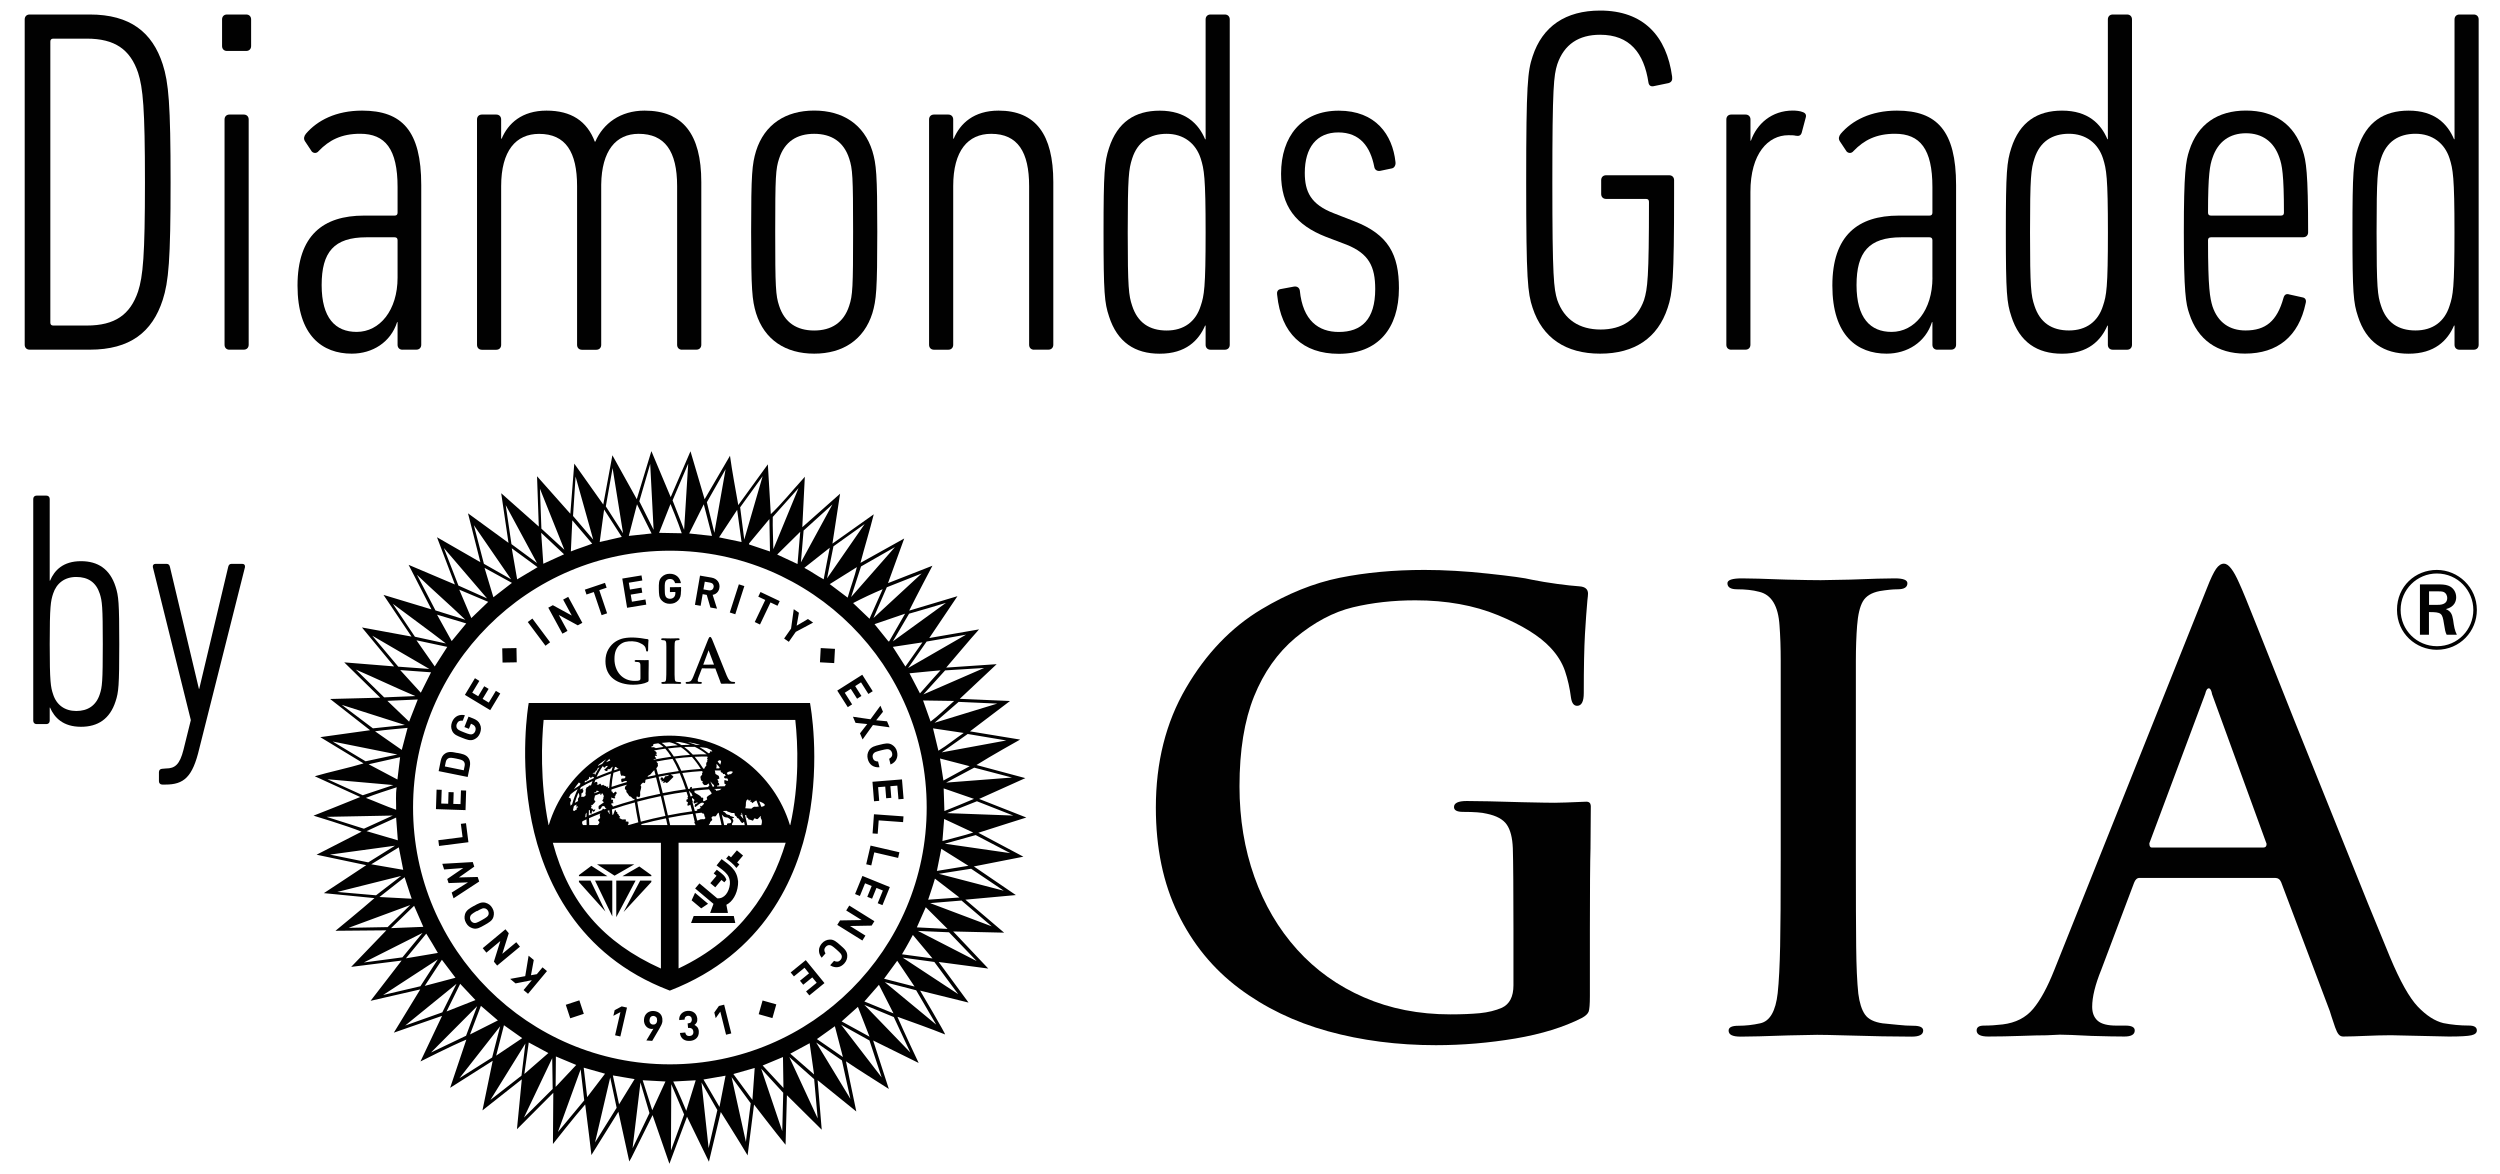 <?xml version="1.0" encoding="UTF-8"?><svg id="Layer_1" xmlns="http://www.w3.org/2000/svg" viewBox="0 0 482.74 226.77"><defs><style>.cls-1{fill:#010101;stroke-width:0px;}</style></defs><path class="cls-1" d="M4.77,3.75c0-.57.38-.95.95-.95h11.61c7.81,0,12.09,3.43,14.09,9.61,1.14,3.52,1.52,7.71,1.52,22.75s-.38,19.23-1.52,22.75c-2,6.19-6.28,9.61-14.09,9.61H5.72c-.57,0-.95-.38-.95-.95V3.75ZM10.29,62.86h6.47c5.43,0,8.38-2.09,9.9-6.57.95-2.95,1.33-6.85,1.33-21.13s-.38-18.18-1.33-21.13c-1.52-4.47-4.47-6.57-9.9-6.57h-6.47c-.38,0-.57.19-.57.57v54.26c0,.38.19.57.57.57Z"/><path class="cls-1" d="M43.83,9.84c-.57,0-.95-.38-.95-.95V3.75c0-.57.38-.95.95-.95h3.71c.57,0,.95.38.95.95v5.14c0,.57-.38.95-.95.95h-3.71ZM44.31,67.53c-.57,0-.95-.38-.95-.95V23.07c0-.57.38-.95.95-.95h2.76c.57,0,.95.38.95.95v43.5c0,.57-.38.95-.95.95h-2.76Z"/><path class="cls-1" d="M77.72,67.53c-.57,0-.95-.38-.95-.95v-4.38h-.09c-1.24,3.9-4.76,6.09-8.76,6.09-5.62,0-10.47-3.43-10.47-13.14s4.95-13.52,12.85-13.52h5.9c.38,0,.57-.19.57-.57v-4.95c0-7.33-2.38-10.28-7.23-10.28-3.62,0-6,1.24-8,3.33-.38.48-.95.48-1.33.1l-1.33-2c-.29-.48-.19-.95.19-1.43,2.19-2.57,5.81-4.47,10.85-4.47,7.71,0,11.42,3.9,11.42,14.37v30.84c0,.57-.38.95-.95.95h-2.66ZM76.77,53.63v-7.24c0-.38-.19-.57-.57-.57h-5.43c-6.28,0-8.66,2.85-8.66,9.23s2.66,9.04,6.76,9.04c4.47,0,7.9-4.19,7.9-10.47Z"/><path class="cls-1" d="M131.7,67.53c-.57,0-.95-.38-.95-.95v-30.65c0-6.76-2.38-10.09-7.43-10.09-4.38,0-7.14,3.24-7.23,9.81v30.94c0,.57-.38.95-.95.95h-2.76c-.57,0-.95-.38-.95-.95v-30.65c0-6.57-2.19-10.09-7.33-10.09-4.47,0-7.33,3.24-7.33,10.09v30.65c0,.57-.38.95-.95.95h-2.76c-.57,0-.95-.38-.95-.95V23.07c0-.57.38-.95.95-.95h2.76c.57,0,.95.38.95.95v3.71h.1c1.24-2.95,3.9-5.42,8.66-5.42s7.81,2,9.33,6h.09c1.52-3.52,4.85-6,9.52-6,7.33,0,10.95,4.47,10.95,13.8v31.41c0,.57-.38.95-.95.95h-2.76Z"/><path class="cls-1" d="M168.45,60.48c-1.62,5.14-5.71,7.81-11.23,7.81s-9.61-2.66-11.23-7.81c-.76-2.57-.95-4.38-.95-15.71s.19-13.04.95-15.61c1.62-5.14,5.71-7.81,11.23-7.81s9.61,2.66,11.23,7.81c.76,2.57.95,4.38.95,15.61s-.19,13.14-.95,15.71ZM163.97,30.6c-1.05-3.24-3.43-4.76-6.76-4.76s-5.71,1.52-6.76,4.76c-.67,2-.76,3.52-.76,14.18s.09,12.28.76,14.28c1.05,3.24,3.43,4.76,6.76,4.76s5.71-1.52,6.76-4.76c.67-2,.76-3.52.76-14.28s-.1-12.18-.76-14.18Z"/><path class="cls-1" d="M199.67,67.53c-.57,0-.95-.38-.95-.95v-30.65c0-6.57-2.19-10.09-7.33-10.09-4.47,0-7.33,3.24-7.33,10.09v30.65c0,.57-.38.95-.95.95h-2.76c-.57,0-.95-.38-.95-.95V23.07c0-.57.38-.95.95-.95h2.76c.57,0,.95.38.95.95v3.71h.1c1.24-2.95,3.9-5.42,8.66-5.42,7.14,0,10.57,4.57,10.57,13.8v31.41c0,.57-.38.95-.95.95h-2.76Z"/><path class="cls-1" d="M214.14,61.06c-.86-2.57-1.05-4.47-1.05-16.18s.19-13.61,1.05-16.28c1.62-5.04,5.04-7.23,9.8-7.23,5.04,0,7.52,2.57,8.76,5.52h.1V3.75c0-.57.38-.95.95-.95h2.76c.57,0,.95.38.95.95v62.83c0,.57-.38.95-.95.95h-2.76c-.57,0-.95-.38-.95-.95v-3.71h-.1c-1.24,2.86-3.71,5.43-8.76,5.43-4.76,0-8.19-2.19-9.8-7.23ZM231.85,59.06c.67-2,.95-3.43.95-14.18s-.29-12.18-.95-14.28c-.95-2.95-3.33-4.76-6.57-4.76s-5.62,1.52-6.66,4.76c-.67,2.09-.86,3.52-.86,14.28s.19,12.18.86,14.18c1.05,3.24,3.33,4.76,6.66,4.76s5.62-1.71,6.57-4.76Z"/><path class="cls-1" d="M246.61,56.96c-.1-.57.09-1.05.67-1.14l2.57-.48c.57-.1,1.05.19,1.14.76.57,5.81,3.62,8,7.52,8,4.38,0,7.04-2.38,7.04-8.28,0-4.38-1.24-6.85-5.52-8.57l-4-1.52c-5.81-2.28-8.66-5.9-8.66-12.18,0-7.24,4-12.18,11.14-12.18s10.38,4.66,10.95,9.9c.09.57-.19,1.14-.67,1.24l-2.28.48c-.57.1-1.05-.19-1.14-.76-.76-3.9-2.76-6.66-6.95-6.66s-6.47,2.95-6.47,7.81c0,3.62,1.14,6.09,5.62,7.81l3.9,1.52c6.66,2.57,8.66,6.47,8.66,12.95,0,7.81-4.09,12.66-11.61,12.66-6.95,0-11.14-3.9-11.9-11.33Z"/><path class="cls-1" d="M294.7,35.16c0-18.94.29-21.42,1.24-24.27,1.9-5.81,6.38-8.85,13.04-8.85,8.38,0,12.85,4.95,13.9,12.76.09.67-.1,1.05-.67,1.24l-2.76.57c-.67.19-1.05-.1-1.14-.67-.86-5.71-3.62-9.23-9.33-9.23-4.09,0-6.95,1.81-8.28,5.71-.67,2.19-.95,4.19-.95,22.75s.29,20.56.95,22.75c1.33,3.81,4.28,5.71,8.38,5.71s7.04-1.9,8.38-5.71c.67-2.19.95-4.19.95-18.94,0-.38-.19-.57-.57-.57h-7.71c-.57,0-.95-.38-.95-.95v-2.67c0-.57.38-.95.95-.95h12.18c.57,0,.95.38.95.95v2.57c0,16.75-.29,19.23-1.24,22.08-1.9,5.81-6.38,8.85-13.04,8.85s-11.14-3.05-13.04-8.85c-.95-2.86-1.24-5.33-1.24-24.27Z"/><path class="cls-1" d="M334.3,67.53c-.57,0-.95-.38-.95-.95V23.07c0-.57.38-.95.95-.95h2.76c.57,0,.95.38.95.95v4.09h.09c1.14-3.24,4-5.81,8.09-5.81.67,0,1.43.09,1.9.29.57.19.76.57.57,1.14l-.76,2.86c-.19.57-.57.67-1.14.57-.38-.1-.86-.1-1.43-.1-3.9,0-7.33,3.52-7.33,10.95v29.51c0,.57-.38.95-.95.95h-2.76Z"/><path class="cls-1" d="M374.09,67.53c-.57,0-.95-.38-.95-.95v-4.38h-.09c-1.24,3.9-4.76,6.09-8.76,6.09-5.62,0-10.47-3.43-10.47-13.14s4.95-13.52,12.85-13.52h5.9c.38,0,.57-.19.57-.57v-4.95c0-7.33-2.38-10.28-7.23-10.28-3.62,0-6,1.24-8,3.33-.38.48-.95.48-1.33.1l-1.33-2c-.29-.48-.19-.95.19-1.43,2.19-2.57,5.81-4.47,10.85-4.47,7.71,0,11.42,3.9,11.42,14.37v30.84c0,.57-.38.95-.95.95h-2.67ZM373.14,53.63v-7.24c0-.38-.19-.57-.57-.57h-5.42c-6.28,0-8.66,2.86-8.66,9.23s2.67,9.04,6.76,9.04c4.47,0,7.9-4.19,7.9-10.47Z"/><path class="cls-1" d="M388.37,61.05c-.86-2.57-1.05-4.47-1.05-16.18s.19-13.61,1.05-16.28c1.62-5.04,5.04-7.23,9.8-7.23,5.04,0,7.52,2.57,8.76,5.52h.09V3.75c0-.57.38-.95.95-.95h2.76c.57,0,.95.38.95.95v62.83c0,.57-.38.95-.95.95h-2.76c-.57,0-.95-.38-.95-.95v-3.71h-.09c-1.24,2.86-3.71,5.43-8.76,5.43-4.76,0-8.19-2.19-9.8-7.24ZM406.08,59.05c.67-2,.95-3.43.95-14.18s-.29-12.18-.95-14.28c-.95-2.95-3.33-4.76-6.57-4.76s-5.62,1.52-6.66,4.76c-.67,2.09-.86,3.52-.86,14.28s.19,12.18.86,14.18c1.05,3.24,3.33,4.76,6.66,4.76s5.62-1.71,6.57-4.76Z"/><path class="cls-1" d="M444.73,45.82h-17.8c-.38,0-.57.19-.57.57,0,9.33.38,11.14.86,12.76,1.05,3.14,3.33,4.66,6.38,4.66,3.9,0,6.09-1.81,7.33-6.28.19-.67.57-.86,1.14-.67l2.57.57c.48.09.76.48.57,1.14-1.33,6.38-5.42,9.71-11.71,9.71-5.33,0-9.14-2.67-10.76-7.71-.67-1.9-1.05-4.19-1.05-15.71s.38-13.8,1.05-15.8c1.62-5.04,5.43-7.71,10.95-7.71s9.33,2.66,10.95,7.71c.67,2,1.05,4.28,1.05,15.8,0,.57-.38.95-.95.95ZM441.02,41.06c0-7.43-.38-9.23-.86-10.57-1.05-3.14-3.33-4.76-6.47-4.76s-5.43,1.62-6.47,4.76c-.48,1.33-.86,3.14-.86,10.57,0,.38.19.57.57.57h13.52c.38,0,.57-.19.57-.57Z"/><path class="cls-1" d="M455.3,61.05c-.86-2.57-1.05-4.47-1.05-16.18s.19-13.61,1.05-16.28c1.62-5.04,5.04-7.23,9.8-7.23,5.04,0,7.52,2.57,8.76,5.52h.1V3.75c0-.57.38-.95.95-.95h2.76c.57,0,.95.38.95.95v62.83c0,.57-.38.95-.95.95h-2.76c-.57,0-.95-.38-.95-.95v-3.71h-.1c-1.24,2.86-3.71,5.43-8.76,5.43-4.76,0-8.19-2.19-9.8-7.24ZM473,59.05c.67-2,.95-3.43.95-14.18s-.29-12.18-.95-14.28c-.95-2.95-3.33-4.76-6.57-4.76s-5.62,1.52-6.66,4.76c-.67,2.09-.86,3.52-.86,14.28s.19,12.18.86,14.18c1.05,3.24,3.33,4.76,6.66,4.76s5.62-1.71,6.57-4.76Z"/><path class="cls-1" d="M9.67,136.64h-.07v2.53c0,.39-.26.65-.65.65h-1.88c-.39,0-.65-.26-.65-.65v-42.82c0-.39.26-.65.65-.65h1.88c.39,0,.65.26.65.65v15.77h.07c.84-2.01,2.53-3.76,5.97-3.76,3.24,0,5.58,1.49,6.68,4.93.58,1.82.71,3.05.71,11.09s-.13,9.28-.71,11.03c-1.1,3.44-3.44,4.93-6.68,4.93-3.44,0-5.13-1.75-5.97-3.7ZM19.27,134.05c.45-1.36.58-2.34.58-9.67s-.13-8.3-.58-9.73c-.71-2.21-2.27-3.24-4.54-3.24s-3.83,1.23-4.48,3.24c-.46,1.43-.65,2.4-.65,9.73s.19,8.3.65,9.67c.65,2.08,2.27,3.24,4.48,3.24s3.83-1.04,4.54-3.24Z"/><path class="cls-1" d="M31.34,151.5c-.39,0-.65-.26-.65-.65v-1.75c0-.39.26-.65.65-.65l.71-.06c1.75,0,2.66-.78,3.37-3.57l1.43-5.77-7.33-29.52c-.07-.39.13-.65.52-.65h2.14c.39,0,.58.26.65.65l5.58,23.49h.06l5.58-23.49c.07-.39.26-.65.65-.65h2.08c.39,0,.59.26.52.65l-8.82,35.03c-1.3,5.52-2.98,6.94-6.55,6.94h-.58Z"/><path class="cls-1" d="M470.54,125.47c-4.01,0-7.69-3.14-7.69-7.71s3.56-7.71,7.69-7.71,7.73,3.36,7.73,7.73c0,4.11-3.25,7.69-7.73,7.69M470.54,110.74c-3.81,0-6.99,3.08-6.99,7.02s3.16,7.02,7.02,7.02c4.05,0,7.02-3.25,7.02-7s-2.99-7.04-7.04-7.04M470.45,112.84c1,0,1.69.02,2.28.24,1.06.37,1.55,1.34,1.55,2.25,0,.67-.26,1.86-1.99,2.29.93.39,1.21.95,1.39,2.04.19,1.35.3,2.04.73,2.91h-1.97c-.28-.57-.32-.93-.52-2.13-.32-2.06-.46-2.25-2.9-2.25v4.38h-1.74v-9.73h3.16ZM469.04,116.8h1.43c.72,0,2.08,0,2.08-1.34,0-.39-.18-.91-.69-1.15-.35-.13-.65-.13-1.71-.13h-1.11v2.62Z"/><path class="cls-1" d="M450.9,198.36c-.48-1.34-1.03-3.14-1.03-3.14l-9.39-24.88c-.23-.55-.63-.82-1.17-.82h-26.17c-.47,0-.82.31-1.06.94l-6.33,16.78c-1.18,2.9-1.76,5.28-1.76,7.16,0,1.17.35,2.07,1.06,2.7.71.63,1.91.94,3.64.94h1.76c1.17,0,1.76.32,1.76.94,0,.78-.67,1.17-2,1.17-1.49,0-3.6-.04-6.34-.12-3.05-.16-5.09-.24-6.11-.24-.23,0-1.09.04-2.58.12-1.17,0-2.83.04-4.99.12-2.15.07-4.24.12-6.28.12-1.49,0-2.23-.39-2.23-1.17,0-.63.47-.94,1.4-.94,1.17,0,2.39-.08,3.64-.23,2.5-.31,4.46-1.31,5.87-3,1.41-1.68,2.78-4.2,4.11-7.57l29.46-73.7c.7-1.8,1.29-3.03,1.76-3.7.47-.67.98-1,1.52-1,.87,0,1.84,1.25,2.94,3.76.55,1.17,1.72,4.03,3.52,8.57l7.04,17.72,11.21,27.87,3.11,7.74,4.22,10.27c1.96,4.69,3.76,7.9,5.4,9.62,1.65,1.72,3.29,2.77,4.93,3.17,1.57.31,3.21.47,4.93.47,1.02,0,1.53.32,1.53.94,0,.47-.35.78-1.06.94-.7.16-2.15.24-4.34.24l-11.2-.25c-3.33,0-6.66.25-9.19.25-.71,0-1.1-.45-1.58-1.79M415.49,163.65h21.59c.39,0,.59-.23.59-.7l-10.56-28.99v-.11c-.15-.63-.35-.94-.58-.94-.32,0-.55.36-.71,1.06l-10.79,28.87c0,.55.16.82.47.82"/><path class="cls-1" d="M307.18,155.51c0,.29-.06,8.24-.06,8.24-.08,2.34-.12,8.68-.12,15.7v12.88c0,1.56-.08,2.56-.23,2.99-.16.43-.59.84-1.29,1.23-3.51,1.79-7.8,3.12-12.88,3.98-5.07.85-10.18,1.29-15.33,1.29-7.41,0-14.36-.9-20.84-2.69-6.47-1.79-12.21-4.57-17.2-8.31-4.99-3.75-8.92-8.54-11.77-14.4-2.85-5.85-4.27-12.68-4.27-20.48,0-8.74,1.93-16.42,5.8-23.06,3.86-6.63,8.72-11.71,14.57-15.22,5.07-3.04,10.1-5.07,15.1-6.09,5-1.01,10.46-1.52,16.38-1.52,1.95,0,3.94.06,5.97.18,2.03.11,4.14.29,6.32.53,2.18.23,3.98.45,5.38.64,1.4.19,2.42.37,3.04.53,1.56.31,3.2.59,4.92.82,1.72.23,3.16.39,4.33.47,1.09.08,1.64.55,1.64,1.41,0,.23-.04.66-.12,1.29-.16,1.72-.31,3.88-.47,6.5-.15,2.61-.23,6.42-.23,11.41,0,1.64-.43,2.46-1.29,2.46-.62,0-1.01-.51-1.17-1.52-.24-1.87-.63-3.61-1.17-5.21-.55-1.6-1.48-3.1-2.81-4.51-2.11-2.26-5.48-4.35-10.12-6.26-4.64-1.91-9.97-2.87-15.97-2.87-4.29,0-8.31.45-12.06,1.35-3.74.9-7.45,2.87-11.12,5.91-3.43,2.89-6.09,6.66-7.96,11.3-1.87,4.64-2.81,10.44-2.81,17.38,0,6.24.96,12.06,2.87,17.44,1.91,5.38,4.66,10.06,8.25,14.05,3.59,3.98,7.9,7.06,12.93,9.24,5.03,2.19,10.59,3.28,16.68,3.28,2.19,0,4.08-.08,5.68-.23,1.6-.16,3.02-.51,4.27-1.05,1.48-.7,2.22-2.14,2.22-4.33v-11c0-6.87-.04-13.13-.12-15.47-.08-2.03-.47-3.55-1.17-4.56-.7-1.02-1.99-1.72-3.87-2.11-.93-.24-2.46-.35-4.57-.35-1.17,0-1.75-.31-1.75-.93,0-.78.82-1.17,2.46-1.17,2.11,0,5.65.08,10.65.23,3.44.08,5.54.11,6.32.11.88,0,2.96-.07,6.13-.21.68,0,.84.46.83.74"/><path class="cls-1" d="M343.85,166.23v-38.63c0-2.57-.08-4.84-.23-6.79-.24-3.82-1.56-6.01-3.98-6.55-1.17-.31-2.58-.47-4.21-.47-1.25,0-1.87-.39-1.87-1.17,0-.63.93-.94,2.81-.94,1.48,0,4.33.08,8.54.24,3.27.08,5.5.11,6.67.11.93,0,2.85-.04,5.73-.11,4.06-.16,6.9-.24,8.55-.24s2.45.31,2.45.94c0,.78-.62,1.17-1.87,1.17-.94,0-2.11.12-3.51.35-1.56.31-2.63.97-3.22,1.99-.58,1.01-.95,2.57-1.11,4.68-.15,1.95-.24,4.22-.24,6.79v38.63c0,7.26.02,12.77.06,16.56.04,3.78.17,6.8.41,9.07.23,1.79.66,3.14,1.29,4.04.63.9,1.75,1.46,3.39,1.7.86.08,1.83.18,2.93.29,1.09.12,2.1.18,3.04.18,1.25,0,1.88.31,1.88.93,0,.78-.74,1.17-2.22,1.17-3.27,0-7.57-.08-12.87-.24-2.5-.07-4.29-.11-5.39-.11-.62,0-2.46.04-5.5.11-4.52.16-7.61.24-9.25.24s-2.34-.39-2.34-1.17c0-.63.63-.93,1.88-.93,1.4,0,2.81-.16,4.21-.47,1.87-.39,3-2.34,3.39-5.85.24-2.26.39-5.29.47-9.07.08-3.78.11-9.27.11-16.45"/><path class="cls-1" d="M188.86,160.82c2.86-.93,9.32-2.96,9.32-2.96l-9.12-3.59s6.14-2.76,8.93-4.02l-9.44-2.53c2.57-1.64,8.43-4.91,8.43-4.91l-9.68-1.59,7.73-5.86-9.7-.42,7.12-6.69-9.74.66c1.96-2.26,4.32-5.14,6.34-7.38l-9.61,1.67,5.44-8.08-9.32,2.79c1.34-2.71,4.49-8.67,4.49-8.67l-8.58,3.36,3.13-8.62-8.45,4.71c.76-2.92,1.84-6.43,2.57-9.38l-7.98,5.66s1.02-6.74,1.48-9.64l-7.3,6.47.49-9.75-.49.57c-2.02,2.21-3.98,4.67-6.08,6.66l-.57-9.62-5.71,7.87c-.52-2.98-1.19-6.5-1.6-9.53l-4.9,8.4-2.73-9.26-3.82,8.85-3.73-8.88-2.82,9.28-4.71-8.48-1.76,9.51-5.6-7.9-.76,9.68-6.43-7.24.34,9.72-7.26-6.44,1.41,9.58-7.82-5.7,2.39,9.44s-5.76-3.31-8.38-4.82l3.46,9.12-8.94-3.79,4.41,8.6-9.26-2.8,5.41,8.05-9.57-1.76,6.21,7.52-9.63-.78,6.95,6.82-9.67.25,7.71,6.03-9.61,1.34,8.35,5.07c-2.87.87-6.56,1.64-9.42,2.48l8.78,4.01c-2.81,1.17-9.02,3.6-9.02,3.6,0,0,6.55,1.97,9.28,3.09l-8.69,4.45s6.64,1.39,9.59,2.02c-2.49,1.67-8.18,5.4-8.18,5.4l9.77.96c-2.24,1.97-7.53,6.31-7.53,6.31l9.82-.09-6.79,7.06,9.74-1.22c-1.83,2.4-5.99,7.77-5.99,7.77l9.59-2.2-5.1,8.35,9.31-3.24-4.17,8.8s6.16-3.12,8.86-4.22l-3.13,9.31,8.22-5.22-1.98,9.58,7.6-6-.94,9.64,7.02-7.04-.07,9.89s4.32-5.49,6.23-7.64c.41,3,1.2,9.77,1.2,9.77l5.21-8.36,2.1,9.6.43-.76,4.07-8.19,3.25,9.4,3.4-9.09,4.23,8.69,2.29-9.6s3.65,5.79,5.18,8.38l1.24-9.82s4.16,5.42,6.09,7.77l.26-9.57,6.72,6.66-.79-9.56,7.47,6.04c-.6-2.76-2-9.69-2-9.69,2.51,1.72,5.75,3.7,8.28,5.34l-3.03-9.36,8.79,4.34s-2.95-6.22-4.1-8.92c2.7.98,6.51,2.32,9.19,3.41.33.24-4.81-8.46-4.81-8.46l9.35,2.31-5.76-7.84,9.57,1.27-6.77-7.16,9.83.23-7.48-6.37,9.75-.89-8.11-5.53,9.56-1.88-8.69-4.62ZM195.66,157.48l-12.78-.47,5.76-2.29c2.34.9,4.67,1.83,7.02,2.76M180.53,169.66l4.73,3.64-6.04.43s.93-2.7,1.31-4.06M178.24,135.26l6,.09c-1.5,1.36-2.91,2.75-4.55,3.98l-1.45-4.07ZM180.15,140.64l5.94.89c-1.72,1.17-3.12,2.36-4.89,3.43l-1.04-4.32ZM181.76,163.9l5.24,3.28-6.09.99.85-4.26ZM181.51,146.46l5.73,1.49-5.07,2.77-.66-4.26ZM182.31,158.14l5.62,2.62c-1.93.63-3.99,1.09-5.95,1.64l.33-4.26ZM182.23,152.24l5.84,2.02c-1.83.79-3.8,1.58-5.71,2.35l-.14-4.37ZM195.41,150.14l-12.72.98,5.43-2.89,7.29,1.91ZM194.32,142.98l-12.48,2.3,5.02-3.55,7.46,1.25ZM192.57,135.86l-12.12,3.71,4.66-4.04,7.45.33ZM190.04,128.98l-11.74,5.11,4.2-4.64s5.05-.3,7.54-.47M177.64,133.89l-2.02-3.88c2.05-.22,5.99-.57,5.99-.57,0,0-2.63,2.89-3.97,4.45M186.54,122.55l-11.19,6.45,3.58-5.12c2.49-.44,5.15-.87,7.61-1.33M174.83,128.71l-2.43-3.8,5.72-.87-3.29,4.67ZM182.69,116.39l-10.29,7.46,3.14-5.35c2.41-.71,4.81-1.36,7.16-2.1M171.69,123.85h-.14l-2.68-3.33,5.9-2.02-3.08,5.35ZM177.97,110.74l-9.31,8.6,2.58-5.94,6.73-2.66ZM167.9,119.48l-3.17-3.03c1.83-.96,3.77-1.86,5.71-2.68l-2.54,5.71ZM166.26,109.38l6.55-3.74-8.46,9.64,1.91-5.9ZM163.69,115.41l-3.47-2.62,5.24-3.28c-.44,1.88-1.23,3.9-1.78,5.89M160.93,105.5l6.03-4.31-7.26,10.49,1.23-6.17ZM159.05,111.86c-1.23-.63-2.46-1.56-3.74-2.21l4.91-3.88c-.41,2.02-.79,4.07-1.17,6.09M155.17,102.45l5.57-5.05-6.09,11.19.52-6.14ZM149.22,99.82l4.97-5.57-4.86,11.8c-.03-1.89-.16-4.13-.11-6.23M154.52,102.69l-.52,6.22-3.93-1.83,4.45-4.39ZM148.57,100.21l.11,6.28-4.04-1.36v-.19l3.93-4.72ZM147.26,91.96l-3.55,12.23-.79-6.23,4.34-6.01ZM142.34,98.43l.85,6.23-4.34-.9,3.5-5.32ZM140.11,90.61l-2.17,12.27-1.45-5.9,3.62-6.38ZM135.9,97.39l1.58,6.09-4.4-.47,2.81-5.62ZM132.89,89.53l-.79,12.78-2.23-5.69,3.02-7.09ZM129.47,97.32s1.52,3.63,2.17,5.65l-4.37-.08,2.2-5.57ZM125.55,89.59l.66,12.72-2.76-5.51,2.1-7.21ZM123.01,97.39l2.81,5.62-4.4.47,1.58-6.09ZM118.29,90.38s1.36,8.38,2.02,12.59l-3.33-5.19,1.31-7.4ZM116.65,98.38l3.41,5.3-4.26.98.85-6.28ZM111.14,92.02l3.41,12.18-3.9-4.57.49-7.6ZM110.51,100.47l3.84,4.51c-1.31.52-2.78.96-4.12,1.5l.28-6.01ZM108.98,106.16l-4.44-4.08-.28-7.71,4.72,11.79ZM108.92,107.03l-4.01,1.83-.41-5.98,4.42,4.15ZM76.49,156.36c-1.94-.66-3.91-1.56-5.84-2.29,1.91-.76,3.96-1.39,5.95-2.05-.24,1.36-.08,2.98-.11,4.34M76.82,162.26l-6.04-1.77s3.8-1.77,5.71-2.62l.33,4.39ZM71.17,147.58l6.09-1.37-.52,4.31-5.57-2.95ZM77.01,163.62l.85,4.34-6.17-1.07,5.33-3.28ZM72.42,141.21c2.05-.3,4.18-.44,6.28-.66l-1.12,4.26-5.16-3.6ZM78.13,169.39c.47,1.31.87,2.78,1.37,4.15l-6.23-.33,4.86-3.82ZM78.99,139.34l-4.19-4.01,5.87-.26-1.67,4.27ZM98.82,105.87l4.98,3.65-3.94,2.35-1.04-6ZM98.86,112.55l-3.59,2.78-1.71-5.68,5.29,2.9ZM97.65,97.53l6.04,11.19-4.93-3.65-1.11-7.55ZM91.48,101.38l7.21,10.48-5.25-2.99-1.95-7.49ZM85.72,105.83l8.33,9.72-5.53-2.48-2.8-7.23ZM94.28,116.21l-3.27,3.14-2.33-5.49,5.6,2.36ZM80.48,110.96c3.09,2.98,6.28,5.74,9.37,8.71l-5.76-1.8-3.6-6.92ZM90.03,120.38c-.93,1.14-1.88,2.29-2.81,3.41l-2.83-5.1,5.64,1.69ZM75.84,116.58c3.41,2.57,6.88,5.05,10.26,7.67l-5.98-1.3-4.28-6.38ZM86.37,124.91l-2.35,3.66-.07.12-3.53-5.05,5.94,1.27ZM71.9,122.76l11,6.41-6-.44-5.01-5.97ZM83.23,129.83l-1.97,3.93-3.98-4.37,5.94.43ZM68.7,129.29c3.9,1.69,7.59,3.46,11.5,5.12l-6.02.25-5.48-5.38ZM66.01,136.11l12.17,3.88-6.17.65-6.01-4.53ZM64.23,143.18l12.5,2.51-6.14,1.31-6.36-3.82ZM63.25,150.47l12.7,1.12-5.9,1.97-6.8-3.08ZM63.06,157.73l12.78-.25-5.57,2.54-7.21-2.29ZM63.71,165.02l12.56-1.72-5.16,3.22-7.4-1.5ZM65.13,172.23l12.34-3.09-4.86,3.74-7.48-.65ZM67.31,179.16l11.91-4.4-4.37,4.26-7.54.14ZM79.96,174.9l1.78,4.07-6.23.25,4.45-4.31ZM70.26,185.85l11.33-5.71-3.88,4.72-7.45.99ZM82.31,180.28c.76,1.17,1.5,2.48,2.24,3.73l-6.17,1.04,3.93-4.77ZM73.98,192.13l10.56-6.88-3.36,5.19-7.21,1.69ZM85.33,185.33l2.62,3.47-5.93,1.57,3.3-5.03ZM78.24,198.03l9.91-8.06-2.74,5.51-7.17,2.55ZM88.86,189.97l2.95,3.14-5.58,2.2,2.63-5.34ZM89.99,200l-6.76,3.23,8.9-8.94-2.14,5.72ZM92.87,194.23l3.27,2.81-5.38,2.71,2.1-5.52ZM95.03,204.2l-6.31,3.99,7.86-10.02-1.55,6.03ZM97.32,197.97l3.52,2.49-5.03,3.38,1.5-5.87ZM100.7,207.7l-6,4.69,6.75-10.89-.75,6.2ZM102.1,201.3l3.79,2.04-4.64,4.04.85-6.08ZM101.17,215.8l5.46-11.47.09,5.94-5.54,5.52ZM107.73,218.59l4.39-12.1c.25,2.08.69,5.99.69,5.99l-5.08,6.11ZM107.29,209.89l.05-5.89,3.93,1.64-3.99,4.25ZM113.38,211.87l-.67-5.71,4.12,1.17-3.46,4.53ZM114.9,220.6l2.93-12.55,1.24,5.86-4.17,6.69ZM119.54,213.26l-1.2-5.6,4.2.71-3.01,4.89ZM122.14,221.75l1.53-12.72,1.74,5.9-3.28,6.82ZM125.95,214.39l-1.85-5.8,4.4.24-2.55,5.55ZM129.56,222.13l.06-12.78,2.48,5.85-2.53,6.93ZM132.51,214.49s-1.56-3.82-2.51-5.65c1.45-.08,4.34-.24,4.34-.24l-1.83,5.9ZM136.83,221.7l-1.37-12.67,3.06,5.32-1.69,7.35ZM138.93,213.75l-3.09-5.3,4.26-.74-1.17,6.03ZM144.03,220.5l-2.76-12.51,3.69,5.05-.93,7.45ZM145.29,212.39l-3.68-5,4.12-1.17-.44,6.17ZM151.05,218.42l-4.07-12.07,4.26,4.66-.19,7.41ZM147.26,205.75l3.93-1.64.09,5.97-4.02-4.34ZM129.35,205.52c-27.39,0-49.59-22.2-49.59-49.59s22.2-49.59,49.59-49.59,49.59,22.2,49.59,49.59-22.2,49.59-49.59,49.59M182.98,179.37l-5.94-.3,1.72-3.89,4.22,4.2ZM180.07,185.07l-5.9-.8c.91-1.5,2.1-3.74,2.1-3.74l3.8,4.55ZM176.6,190.5l-5.89-1.51,2.54-3.47,3.35,4.98ZM172.53,195.68l-5.62-2.3,2.81-3.22,2.81,5.52ZM165.66,194.42l2.24,5.76-5.38-2.95,3.14-2.81ZM161.21,198.16l1.55,5.95-5.02-3.47,3.47-2.48ZM157.19,207.47l-4.59-4.01,3.74-2.02.85,6.03ZM157.89,215.96l-5.48-11.84,4.8,4.26.68,7.58ZM164.21,212.19l-6.61-10.89,4.97,3.46,1.64,7.43ZM170.24,208.04l-7.81-10.16,5.46,3.03,2.35,7.13ZM175.78,203.23l-8.87-9.19,5.68,2.35,3.19,6.84ZM180.76,197.84l-9.91-8.19,6.06,1.57,3.86,6.62ZM184.98,191.94l-10.67-7.02,6.11.83,4.57,6.18ZM188.59,185.58l-11.33-5.82,5.99.26,5.34,5.56ZM191.54,178.89l-11.93-4.5,6.06-.5,5.86,5.01ZM193.83,172l-12.54-3.27,6.23-.98,6.31,4.25ZM182.42,162.92l5.98-1.67,6.68,3.49-12.67-1.83ZM120.17,169.19h5.6v-.21l-2.32-1.67-3.28,1.89ZM118.23,176.94v-6.9h-3.33l3.33,6.9ZM122.47,166.9h-7.19l3.39,2.19,3.81-2.19ZM123.62,170.04l-3.21,6.07,5.36-5.8v-.27h-2.15ZM119,170.04v7.06l3.73-7.06h-3.73ZM114.02,170.04h-2.23v.27s3.22,3.59,5.12,5.71l-2.89-5.98ZM117.29,169.19l-3.1-2-2.4,1.79v.21h5.5ZM136.73,174.51l-1.33.89-1.85-1.55.66-1.45,2.52,2.12ZM138.11,171.34l1.2-1.43.55.46.4-.47c-.19-.7-.79-1.18-1.69-1.84-.05-.04-.11-.08-.16-.12l-.6.71.55.46-1.2,1.42.96.81ZM143.48,165.2l-1.19-1-1.14,1.35-.43-.36-.51.6s.01.01.02.01c.61.45,1.37,1.01,1.97,1.8l.57-.69-.43-.36,1.14-1.35ZM142.49,170.04c0-.08-.02-.16-.03-.24,0-.05-.01-.1-.02-.14-.01-.09-.04-.18-.06-.26,0-.03-.01-.07-.02-.1-.03-.09-.06-.19-.09-.28,0-.02-.01-.04-.02-.06-.04-.1-.08-.19-.12-.28,0-.01-.01-.02-.01-.03-.05-.1-.1-.19-.15-.28,0,0,0,0,0-.01-.06-.09-.11-.19-.17-.27-.54-.77-1.29-1.33-1.92-1.79-.02-.01-.03-.02-.05-.04-.17-.12-.33-.25-.49-.37l-.97,1.22c.14.11.3.22.45.34.04.03.09.07.13.1.73.54,1.42,1.06,1.77,1.81,0,0,0,.01,0,.02.07.14.12.3.15.46.02.08.03.15.05.23,0,.06.01.12.02.18.01.15.01.31,0,.48-.16,1.53-1.06,2.86-2.45,2.73l-3.43-2.88-.83.98,3.54,2.97h0s0,0,0,0h0s-.65,1.76-.65,1.76h3.44l-.3-1.58c1.16-.57,2.06-2.02,2.24-3.83.01-.15.02-.3.02-.44,0-.06,0-.13,0-.19,0-.07,0-.15,0-.22M133.95,176.87l-.51,1.36h8.54l-.29-1.36h-7.75ZM102.07,184.54l1,.83-.54,2.94,1.13-.2,1.1-1.32.86.72-3.66,4.39-.86-.72,1.59-1.91-3.14.62-1.04-.87,2.91-.53.65-3.94ZM97.6,179.44l.64.76-1.25,3.98,2.7-2.24.71.86-4.4,3.65-.63-.76,1.24-3.98-2.69,2.24-.71-.86,4.39-3.65ZM91.5,174.95c.21-.12.42-.23.6-.34.19-.1.37-.18.55-.24.18-.06.36-.1.54-.11.18-.01.37,0,.57.06.27.08.52.2.74.36.22.16.41.39.57.67.16.28.26.56.29.83.03.27,0,.55-.07.82-.05.2-.13.37-.24.52-.1.15-.23.28-.38.4-.15.12-.31.23-.5.35-.18.11-.38.23-.6.35-.21.12-.42.23-.6.33-.19.1-.37.18-.55.25-.18.07-.36.1-.54.12-.18.01-.37,0-.57-.06-.27-.08-.52-.2-.74-.36-.22-.17-.41-.39-.57-.68-.16-.28-.26-.56-.29-.83-.03-.27,0-.54.07-.82.05-.2.13-.37.24-.52.1-.15.23-.28.37-.41.15-.12.31-.24.49-.35.18-.11.38-.23.6-.35M92.05,175.91c-.24.13-.43.25-.58.35-.15.1-.27.18-.36.26-.09.08-.16.15-.21.22-.04.07-.08.14-.1.22-.04.12-.05.24-.04.37.01.13.06.27.13.4.08.14.17.24.28.32.11.08.22.13.34.16.08.02.16.02.24.02.08,0,.18-.03.29-.07.11-.04.25-.1.41-.18.16-.08.36-.19.6-.32.24-.13.43-.25.58-.34.15-.1.27-.18.37-.26.09-.08.16-.15.21-.21.05-.07.08-.14.11-.21.04-.11.05-.24.04-.37-.01-.14-.06-.27-.13-.4-.08-.14-.17-.24-.28-.32-.11-.08-.22-.13-.34-.15-.08-.02-.16-.02-.24-.02-.08,0-.18.02-.29.07-.11.04-.25.1-.41.18-.16.08-.36.19-.6.33M85.38,166.8l5.91-.34.29.88-2.96,2.09,3.62-.09.29.88-4.95,3.24-.36-1.11,3.15-1.97-3.75.14-.26-.79,3.1-2.12-3.7.28-.36-1.11ZM89.98,158.95l.47,3.68-5.67.72-.14-1.11,4.68-.59-.33-2.57.99-.12ZM90.01,152.67l-.12,3.76-5.71-.19.12-3.76.99.03-.09,2.65,1.34.04.07-2.25.99.03-.07,2.25,1.39.04.09-2.65.99.03ZM88.31,145.38l.63.13c.2.04.4.1.59.17.19.07.36.16.53.28.16.11.31.27.43.46.15.22.24.47.27.74.03.27.02.56-.04.85l-.41,2.02-5.61-1.13.41-2.02c.06-.29.16-.56.29-.8.14-.24.32-.43.54-.57.19-.13.38-.21.57-.25.19-.04.38-.06.58-.05.2,0,.4.03.6.07l.62.12ZM88.09,146.48c-.21-.04-.39-.08-.55-.1-.16-.03-.29-.04-.41-.05-.12,0-.22,0-.31.01-.08.02-.16.04-.24.08-.14.07-.24.17-.33.29-.09.12-.14.27-.18.46l-.17.83,3.65.74.17-.83c.04-.19.04-.35.01-.5-.03-.14-.1-.27-.19-.39-.11-.12-.27-.22-.49-.3-.22-.08-.54-.15-.97-.24M91.25,138.68c.38.15.69.32.91.49.22.18.39.39.51.66.14.3.21.59.2.88-.01.29-.07.57-.18.86-.12.29-.27.54-.46.74-.19.2-.42.35-.68.47-.19.08-.37.13-.55.14-.18.01-.36,0-.55-.04-.19-.04-.38-.1-.58-.17-.2-.07-.42-.15-.65-.25-.23-.09-.44-.18-.64-.26-.2-.08-.38-.18-.54-.27-.16-.1-.3-.21-.43-.35-.12-.13-.23-.29-.31-.48-.11-.26-.18-.53-.18-.8,0-.27.05-.56.16-.86.12-.31.28-.56.46-.76.19-.2.39-.35.61-.45.22-.1.45-.16.7-.18.24-.02.48,0,.72.06l-.41,1.05c-.28-.04-.51,0-.71.09-.19.1-.34.29-.45.56-.06.15-.08.28-.07.42,0,.13.04.25.09.36.04.07.08.14.14.19.05.06.13.12.23.18.1.06.23.13.4.2.16.07.37.16.63.26s.47.18.64.24c.17.06.32.1.43.12.12.02.22.03.3.03.08,0,.16-.02.23-.05.11-.04.22-.11.31-.2s.17-.21.23-.35c.06-.16.09-.31.09-.46,0-.14-.03-.28-.1-.4-.07-.12-.15-.23-.25-.31-.1-.08-.22-.15-.36-.21l-.2-.08-.39.98-.87-.34.79-2.01.78.31ZM96.6,133.91l-1.94,3.22-4.89-2.95,1.94-3.22.85.52-1.37,2.27,1.15.69,1.16-1.93.85.51-1.16,1.93,1.19.72,1.37-2.27.85.51ZM106.22,124.02l-.89.67-3.42-4.58.89-.67,3.42,4.58ZM112.44,120.27l-.87.48-3.67-2,1.68,3.08-.98.53-2.73-5.02.88-.48,3.66,2-1.67-3.08.98-.53,2.73,5.02ZM117.14,113.48l-1.42.48,1.51,4.47-1.06.36-1.51-4.47-1.41.48-.32-.94,3.89-1.31.32.94ZM124.81,116.75l-3.72.61-.93-5.64,3.71-.61.16.98-2.61.43.22,1.32,2.22-.37.16.98-2.23.37.23,1.37,2.61-.43.16.98ZM131.49,114.17c0,.41-.03.75-.11,1.03-.08.27-.22.51-.41.72-.23.24-.47.41-.75.52-.27.1-.56.15-.86.15-.32,0-.6-.04-.86-.15-.25-.1-.49-.25-.69-.46-.15-.14-.26-.29-.34-.46-.08-.16-.14-.34-.17-.52-.03-.19-.05-.39-.06-.6,0-.21-.01-.44-.02-.69,0-.24,0-.48,0-.69,0-.21.02-.41.05-.6.03-.19.08-.36.16-.53.08-.16.19-.32.33-.46.2-.21.43-.36.68-.47.25-.11.53-.17.86-.17.33,0,.62.04.88.14.25.1.47.23.65.4.18.17.32.36.43.58.11.22.18.45.22.69h-1.12c-.07-.26-.19-.46-.35-.6-.17-.14-.4-.21-.69-.2-.15,0-.29.03-.41.09-.12.06-.22.13-.3.22-.05.06-.1.13-.13.2-.03.07-.06.17-.08.29-.02.12-.03.27-.04.45,0,.18,0,.41,0,.68,0,.27.01.5.02.68,0,.18.03.33.05.45.02.12.05.21.09.28.03.07.08.14.13.19.08.09.18.16.31.21.12.05.26.08.41.08.17,0,.32-.03.46-.09.13-.06.24-.14.33-.24.09-.11.15-.23.19-.35.04-.13.06-.26.06-.41v-.22s-1.05.01-1.05.01v-.93s2.15-.03,2.15-.03v.83ZM138.45,117.53l-1.27-.22-.71-2.44-.79-.14-.39,2.25-1.1-.19.98-5.64,2.21.38c.29.05.53.14.75.27.21.13.38.29.51.47.13.18.22.39.26.61.05.22.05.45,0,.69-.03.2-.09.37-.18.52-.08.15-.18.28-.3.38-.12.11-.24.2-.38.26s-.28.11-.43.13l.84,2.65ZM137.8,113.39c.04-.22,0-.41-.12-.58s-.3-.26-.55-.31l-1.04-.18-.26,1.49,1.04.18c.24.04.45,0,.62-.11.17-.11.27-.28.31-.5M141.98,118.61l-1.06-.34,1.75-5.44,1.06.34-1.75,5.44ZM150.13,116.97l-1.35-.64-2.03,4.26-1.01-.48,2.03-4.26-1.35-.64.43-.9,3.71,1.76-.43.9ZM157,120.23l-3.34,1.78-1.34,1.92-.91-.63,1.34-1.92.52-3.75,1,.69-.44,2.5,2.18-1.29.99.69ZM163.69,136.53l-2.02-3.18,4.83-3.06,2.02,3.18-.84.53-1.42-2.24-1.13.72,1.21,1.91-.84.53-1.21-1.9-1.17.75,1.42,2.24-.84.54ZM166.56,142.78l-.5-1.17,1.4-1.8-2.26-.23-.5-1.18,3.39.49,1.92-2.62.49,1.17-1.31,1.64,2.09.2.49,1.16-3.21-.44-2,2.79ZM169.82,148.16c-.3.02-.58,0-.83-.07-.25-.07-.47-.17-.66-.31-.19-.14-.35-.32-.48-.53-.13-.21-.23-.44-.29-.7-.08-.31-.09-.59-.05-.87.04-.27.14-.53.29-.78.1-.17.23-.32.37-.43.14-.11.3-.21.47-.29.18-.08.36-.14.57-.2.21-.06.43-.11.67-.17.24-.06.46-.11.67-.16.21-.04.41-.08.6-.09.19-.02.37,0,.55.03.18.04.35.11.53.21.25.15.45.33.62.55.17.22.29.48.36.79.06.26.09.51.07.76-.02.24-.08.47-.18.69-.1.22-.25.41-.44.59-.19.18-.42.32-.7.44l-.27-1.1c.21-.11.37-.26.49-.44.11-.18.14-.41.07-.69-.04-.15-.1-.28-.18-.38-.08-.1-.18-.19-.28-.24-.07-.04-.15-.07-.22-.09-.08-.02-.18-.03-.3-.02-.12,0-.27.03-.45.07-.18.04-.4.09-.67.15-.27.07-.48.12-.66.18-.18.05-.32.1-.43.15-.11.05-.19.1-.25.15s-.11.11-.16.18c-.07.1-.12.21-.14.34-.02.13-.02.27.02.42.07.28.2.47.38.58.19.11.4.16.64.16l.27,1.1ZM168.77,154.72l-.3-3.76,5.7-.46.31,3.76-.99.08-.22-2.64-1.34.11.18,2.25-.99.08-.18-2.25-1.38.11.21,2.64-.99.08ZM168.49,160.93l.27-3.7,5.7.41-.08,1.11-4.71-.34-.19,2.59-.99-.07ZM167.26,166.89l.84-3.61,5.57,1.29-.25,1.09-4.6-1.07-.58,2.52-.97-.22ZM165.11,172.63l1.42-3.49,5.29,2.15-1.42,3.49-.92-.37,1-2.45-1.24-.51-.85,2.09-.92-.37.85-2.09-1.28-.52-1,2.45-.92-.37ZM161.68,178.58l.53-.85,4.17-.07-2.98-1.85.59-.95,4.85,3.02-.53.85-4.17.08,2.97,1.85-.59.95-4.85-3.02ZM158.66,184.93c-.19-.24-.33-.48-.41-.72-.08-.24-.12-.48-.11-.72,0-.24.06-.47.16-.7.1-.23.24-.44.41-.63.21-.24.44-.41.69-.53.25-.12.52-.19.8-.2.21-.01.39,0,.57.06.17.05.34.13.5.23.16.1.32.22.49.36.16.14.34.29.52.45.18.16.35.32.51.46.16.14.29.29.41.44.12.15.21.31.28.47.07.17.11.35.12.56.02.29-.02.56-.11.82-.09.26-.24.51-.45.75-.18.2-.37.36-.58.48-.21.13-.43.21-.67.24-.24.03-.48.03-.73-.03-.25-.05-.51-.16-.76-.33l.75-.85c.21.11.43.16.64.15.22-.01.42-.12.61-.33.1-.12.18-.24.21-.36.04-.12.05-.25.04-.37-.01-.08-.03-.16-.06-.23-.03-.08-.08-.16-.15-.25-.08-.1-.18-.21-.31-.33-.13-.13-.3-.28-.5-.46-.2-.18-.37-.33-.52-.44-.14-.12-.26-.2-.37-.27-.1-.06-.19-.1-.27-.12-.08-.02-.16-.03-.24-.03-.12,0-.24.02-.36.08-.12.06-.23.14-.33.26-.19.21-.27.43-.26.64.02.21.09.42.22.62l-.75.85ZM152.67,187.78l2.92-2.38,3.61,4.43-2.92,2.38-.63-.77,2.05-1.67-.85-1.04-1.75,1.42-.63-.77,1.75-1.43-.87-1.08-2.05,1.67-.63-.77ZM119.79,200.14l-1.02-.23,1.03-4.48-1.36.72.25-1.1,1.36-.72,1.02.23-1.28,5.57ZM127.92,197.13c-.02.26-.09.51-.2.75-.11.24-.24.48-.39.74l-1.39,2.37-1.13-.08,1.36-2.27c-.07.02-.14.04-.22.04-.07,0-.14,0-.21,0-.19-.01-.38-.07-.55-.16-.18-.09-.33-.21-.46-.37-.13-.15-.23-.34-.3-.56-.07-.21-.1-.45-.08-.72.02-.28.08-.53.19-.74.11-.21.25-.39.42-.53.17-.14.37-.24.59-.31.22-.07.46-.09.71-.07.25.02.48.08.69.17.21.09.39.22.54.38.15.16.26.35.33.58.08.22.1.48.08.76M126.88,197.06c.02-.27-.03-.48-.16-.63-.13-.15-.3-.24-.51-.26-.21-.01-.39.04-.54.18-.15.14-.23.34-.25.6-.02.26.03.46.16.63.12.16.3.25.52.26.21.02.39-.04.54-.18.15-.13.23-.33.26-.6M134.93,199.13c.02.28,0,.54-.08.76-.08.22-.19.41-.35.57-.15.15-.34.28-.55.37-.21.09-.44.14-.69.16-.23.02-.46,0-.69-.04-.22-.04-.42-.13-.6-.25-.18-.12-.33-.29-.45-.49-.12-.2-.2-.45-.23-.75l1.04-.09c.02.13.05.24.1.33.05.09.11.16.19.22.07.05.16.09.26.11.1.02.19.03.3.02.22-.02.4-.1.54-.25.13-.15.19-.35.16-.6-.02-.24-.11-.43-.26-.55s-.35-.18-.61-.16h-.15s-.08-.89-.08-.89h.15c.26-.04.44-.12.53-.27.1-.14.14-.32.13-.52-.02-.24-.1-.42-.25-.53-.15-.11-.32-.16-.5-.14-.2.02-.36.09-.48.22-.12.13-.18.31-.17.52l-1.04.09c-.02-.26.01-.49.09-.7.08-.21.19-.39.33-.54.14-.15.32-.27.52-.37.2-.09.43-.15.67-.17.25-.02.49,0,.71.06.22.06.41.16.58.29.17.13.3.29.4.49.1.19.16.41.19.65.03.31-.01.56-.12.76-.11.19-.25.35-.43.47.21.09.4.23.56.42.16.19.26.46.29.81M141.21,199.55l-1.01.25-1.11-4.46-.89,1.26-.27-1.09.89-1.26,1.01-.25,1.38,5.55ZM158.33,127.89l.15-2.75,2.75.15-.15,2.75-2.75-.15ZM146.5,195.84l.75-2.65,2.65.75-.75,2.65-2.65-.75ZM99.79,127.89l-2.75.05-.06-2.75,2.75-.05.05,2.75ZM112.72,195.77l-2.61.86-.86-2.61,2.62-.86.86,2.61ZM125.26,127.61v.81c-.01.23-.02.85-.02,1.53v1.26c0,.18,0,.27-.03.32-.02.06-.07.11-.16.16-.35.18-.78.31-1.28.4-.5.09-1.01.13-1.51.13-.72,0-1.42-.09-2.06-.27-.64-.18-1.21-.45-1.7-.82-.5-.37-.89-.85-1.17-1.43-.28-.58-.42-1.26-.42-2.04,0-.87.19-1.64.57-2.29.38-.65.87-1.16,1.45-1.52.5-.3,1.01-.5,1.5-.6.66-.13,1.41-.18,2.21-.13.2.01.41.03.62.05.21.02.39.04.53.06.14.02.24.04.31.05.15.03.31.06.47.08.17.02.31.04.42.05.21.01.23.15.23.21,0,.02,0,.07-.01.13-.01.17-.03.38-.04.63-.01.25-.02.63-.02,1.11,0,.26-.11.32-.2.32-.07,0-.16-.04-.19-.21-.02-.19-.06-.35-.11-.5-.05-.15-.13-.29-.26-.41-.2-.21-.52-.41-.96-.59-.76-.32-1.84-.35-2.69-.15-.35.09-.71.27-1.06.56-.32.27-.58.64-.76,1.07-.18.44-.27,1-.27,1.67,0,.6.09,1.16.28,1.68.18.51.45.97.79,1.35.34.38.76.68,1.24.89.48.21,1.02.31,1.6.31.21,0,.39,0,.55-.02.15-.02.28-.05.39-.1.12-.05.17-.17.17-.35v-1.08c0-.67,0-1.28-.01-1.51,0-.18-.04-.32-.1-.41-.06-.08-.17-.14-.33-.17-.09-.02-.23-.03-.43-.03-.22,0-.25-.12-.25-.17,0-.09.05-.19.32-.19.21,0,.55,0,1.04.02.34,0,.54.01.62.01.09,0,.29,0,.6-.02.11,0,.16.08.16.15M131.54,131.86c0,.09-.05.19-.29.19-.32,0-.74,0-1.26-.02-.24,0-.42-.01-.53-.01-.06,0-.24,0-.54.01-.44.01-.75.02-.91.02-.25,0-.31-.1-.31-.19,0-.06.03-.17.26-.17.13,0,.26-.01.39-.04.15-.03.24-.2.27-.51.02-.22.04-.51.04-.88,0-.37.01-.9.01-1.6v-3.78c0-.25,0-.47-.02-.66-.02-.34-.13-.53-.33-.57-.11-.03-.24-.04-.39-.04-.23,0-.26-.13-.26-.19,0-.17.25-.17.35-.17.14,0,.42,0,.84.02.32,0,.54.01.65.01.09,0,.28,0,.56-.01.4-.01.68-.02.84-.02.08,0,.32,0,.32.17,0,.06-.02.19-.26.19-.09,0-.2.01-.33.03-.13.03-.21.08-.26.16-.05.09-.08.23-.1.42-.01.19-.02.41-.02.66v3.78c0,.71,0,1.25,0,1.62,0,.37.02.66.04.88.02.16.06.28.11.36.05.07.14.11.28.13l.28.03c.11.01.2.02.29.02.22,0,.26.1.26.17M141.74,131.68c-.17,0-.32-.02-.47-.04-.14-.03-.29-.13-.44-.29-.15-.16-.32-.47-.51-.91l-2.5-6.2c-.17-.44-.29-.72-.34-.84-.13-.29-.23-.41-.36-.41-.06,0-.13.02-.21.13-.05.07-.1.18-.18.38l-2.87,7.18c-.13.32-.26.56-.39.72-.12.15-.3.24-.52.26-.12.02-.24.02-.35.02-.2,0-.21.13-.21.17,0,.07.04.19.29.19.2,0,.4,0,.62-.01.21,0,.37-.01.51-.01.13,0,.2-.01.23-.01.1,0,.3,0,.59.02.27,0,.47.01.62.01.24,0,.27-.12.27-.19,0-.06-.03-.17-.25-.17h-.17c-.15,0-.25-.02-.3-.07-.05-.04-.08-.11-.08-.21,0-.17.05-.4.17-.67l.65-1.68,2.59.03.91,2.42s.06.18.1.31c.04.12.09.22.23.22.12,0,.25,0,.39-.01.16,0,.33-.01.5-.01l1.09.02c.22,0,.36,0,.44-.02.15-.03.16-.13.16-.17s-.02-.17-.22-.17M137.87,128.33l-2.08.02,1.04-2.79,1.04,2.77ZM116.34,154.57h0s0,0,0,0M156.46,136l-.05-.25h-54.32l-.04.25c-.02.1-1.81,10.65.63,22.65,2.26,11.1,8.7,25.77,26.55,32.59l.11.04.11-.04c18.1-7.07,24.48-21.73,26.64-32.77,2.34-11.95.38-22.36.36-22.47M114.99,148.92c-.02-.1.17-.1.28-.18.06-.04.03-.14.07-.21.04-.08.06-.14.07-.19.11-.06.23-.11.34-.17-.32.47-.61.98-.87,1.52-.01-.12,0-.28-.09-.31-.11-.04-.2.01-.31,0-.06,0-.04-.08.07-.13.11-.05.33-.08.36-.09.06-.02.08-.09.06-.24M117.86,146.85c-.31.12-.55.22-.84.34.23-.25.46-.49.71-.7-.02.04-.03.08-.05.11.03.09.14.17.18.25M119.7,148.82s0,.01.01.02c.09.08.04.27.08.5.02.11.1.24.11.32.01.09.13.17.15.16.04-.02.08-.04.12-.05.15-.06.18.06.34.05.03,0,.11.03.2.07.1.05.07.21.01.28-.06.07-.11.13-.16.14-.35.07-.7-.14-.59.52.05.26.18.24.34.14.21-.13.53-.22.71-.15.02.01.02.1,0,.21-1.14.33-1.71.51-2.94.92.07-.99.19-1.9.37-2.73.51-.17.9-.3,1.24-.41M118.57,148.74c.06-.23.12-.45.19-.66.13.02.25.05.28.09.06.08.26.3.37.24.02,0,.04,0,.07.03-.27.09-.55.18-.9.3M123.61,152.91c.02-.19.34-.99.14-1.14-.23-.18.33-.59.47-.7.06.04,0,.12.17.14.14.02.15-.09.19-.17,0-.02,0-.06.02-.07.03-.01,0-.06,0-.1,0-.11.03-.21.08-.32,0,0,0,0,0-.01.67-.16,1.34-.3,2-.44.25.95.51,2.02.79,3.17-2.14.45-2.68.59-4.51,1.05-.02-.15-.04-.31-.07-.46.04-.02.08-.03.13-.04.26-.05.31.36.55-.07.11-.19,0-.58.03-.84M138.37,147.6s0-.08,0-.12c.2.22.4.46.59.7-.04.05-.06.1-.07.16,0,.01,0,.02,0,.03-.22,0-.41,0-.59,0,.08-.2.09-.42.06-.76M138.57,147.06c.18-.24.43-.38.61-.14.17.23-.08.46-.07.71,0,.02,0,.04-.01.03-.17-.21-.35-.4-.53-.6M139.19,148.8c0,.08-.09.14-.01.22.06.07.18.19.25.21.02,0,.07,0,.07,0,.19,0,.04.15.08.23,0,.01.03.02.06.01.05-.01.17-.02.27-.03.08.12.16.24.23.36-.21.07-.41.15-.34.28.24.45.53.1.66.28-.04-.06.18.22.13.37-.03.1-.32.01-.5-.05-.09-.03-.05-.12-.14-.06-.1.06-.09.18-.09.35.01.72.24.25.27.49.01.12-.14.26-.19.36-.49,0-.98.02-1.48.04.01-.13.04-.24.28-.2.2.03.15-.22.11-.34-.01-.04-.03-.09-.03-.1-.05-.09-.25-.07-.14-.2.15-.17-.12-.36-.16-.47-.03-.1.48-.21.39-.27-.08-.06,0-.33-.17-.49-.06-.05-.59-.31-.59-.35,0,0-.09-.7-.14-.64,0,0,.01-.01.02-.02.35,0,.7,0,1.16,0M143.25,156.94c.11.39.21.79.3,1.19-.11-.14-.24-.29-.32-.37-.12-.13-.23-.28-.28-.41-.04-.11.19.1.23.02.04-.07-.07-.4.06-.43M143.02,158.63c.23.32.36.39.52.15.03-.04.09-.06.14-.08.04.21.09.41.13.63h-2.44c-.03-.09-.07-.21-.04-.27.02-.04.09-.05.1-.11.04-.13.15-.26.18-.42.02-.13-.22-.44-.21-.56,0-.04.12.03.25,0,.05-.02.07-.17.07-.17-.11-.07-.45-.14-.71-.24-.07-.03-.03-.12-.1-.15-.28-.1-.55-.12-.64-.22-.15-.18-.3-.36-.52-.44-.06-.02-.11-.08-.15-.15.28-.01.53-.02.76-.03.04.07.09.12.14.14.32.09.5.18.81.28-.02,0,.49-.02.49,0,.08.09.05.5.18.52.22.05.25.25.37.42.06.08.19.05.29.15.16.15.3.44.38.56M144.12,158.5c-.08-.37-.17-.75-.27-1.13.11.02.24.01.31.17.04.1-.07.24.01.29.09.05.17.1.26.15.09.05-.01.18.1.23.15.07.5.09.65.2.31.22.37-.31.44-.35.2-.12.35.12.59.12.15,0,.36-.35.55-.5.06-.05.12-.08.18-.07.05.01-.08.17-.05.31.03.15.19.32.22.51.05.35-.04.73-.09.83-.01.02-.02.05-.02.07h-2.71c-.05-.27-.11-.55-.17-.82M144.43,154.49c.08.05.2.04.32.1.04.02.16-.2.2-.17.06.04-.11.29-.09.39.01.04.14-.02.22.01.13.05.09.3.17.26.16-.08.52-.41.7-.48.04-.02.08-.02.12-.03.16.38.31.78.45,1.17-.16-.02-.45.09-.61.05-.41-.09-.6.18-.83.36-.38-.03-.77-.06-1.17-.08,0-.04.02-.09.03-.14.16-.41,0-.87.18-1.31.04-.11.26-.31.42-.28.07.01-.16.09-.1.13M147,155.79c-.13-.36-.26-.71-.4-1.06.34.13.8.32,1.01.55.24.27-.21.47-.61.51M139.67,158.57c-.1-.44-.2-.87-.3-1.29.23.25.42.51.78.55.12.01.23.02.33.04.12.02.23.16.35.21.14.06.29.28.35.4.02.05.06.35-.07.42-.13.08-.36.08-.52.08-.09,0-.23.09-.22.25,0,.04,0,.07,0,.09h-.54c-.05-.25-.1-.5-.16-.75M141.51,149.12c-.07.03-.21.12-.25.26-.06.2-.54.05-.64.24,0,.01-.02.02-.04.03-.08-.13-.17-.25-.25-.38.03-.04.07-.08.16-.14.27-.19.73-.26.98-.11.03.02.07.08.05.09M139.3,152.31s-.08.07-.14.12c-.27.27-.65.16-.88.29-.02.01-.04,0-.03-.02.12-.31-.29-.22-.29-.31,0-.01,0-.02.01-.04.45-.02.9-.04,1.33-.05M138.19,157.61c.22-.2.33-.63.58-.68.15.56.28,1.14.41,1.72.05.22.1.45.14.67h-2.47s.04-.1.09-.14c.16-.13.12-.3.24-.49.1-.15.36-.29.36-.39,0-.07-.14-.24-.15-.38,0-.12.12-.21.19-.26.2-.13.49.06.61-.05M129.4,159.32c-.07-.33-.15-.66-.22-.98l-.09-.42c2.24-.43,2.84-.51,4.69-.78.12.49.24,1.01.37,1.57-.02.02-.03.04-.04.05-.1.11,0,.23.13.35,0,.01,0,.02,0,.04.01.06.02.12.04.18h-4.88ZM113.72,158c.64-.29,1.52-.64,2.23-.92.01.07-.17.22-.15.29.05.18.09.35.09.44-.02.42-.65.43-.3.72.31.26.08.5-.18.79h-1.63c-.02-.44-.04-.88-.04-1.32M113.98,157.02s.06.04.07.05c.03.03.03.11.08.11.17,0,.16-.74.21-.7.05.07.11.12.14.23,0,.08.35,0,.4-.22.01-.06.1-.15.03-.23-.04-.06-.05.02-.2.16-.04.04-.12-.09-.21-.14-.05-.03-.11-.14-.16-.17-.05-.03-.11.03-.16.01,0,0-.13-.16.02-.31.01-.01.03-.06.04-.08,0-.03.02-.06,0-.09-.03-.08-.13-.16-.11-.21.03-.07.15.14.25.02.09-.11.76-.7.55-.79-.4-.18-.05-.71-.05-1.04.4-.17.72-.3,1.05-.42,0,.13-.01.28.04.31.09.07.3-.35.27-.37.16.12.29.36.36.58.04.13-.1.13-.1.22,0-.03.06.08.03.2-.02.14-.18.38-.2.4-.08.14.03.15.12.21.06.04.09.12.13.19,0,0,0,.02-.02.03-.17.07-.83.58-.9.62-.13.08-.15.81.16.67.26-.12.32-.37.37-.48,0-.01.04-.04.04-.04.07-.03.14-.1.22-.11.09,0,.17.07.26.09.09.02.11.17.16.25.03.06.14.11.26.14-.11.04-.22.08-.33.12-.05.02-.1.03-.14.05-.09-.03-.04-.14-.24-.12-.08.01-.08.17-.13.25-.11.04-1.97.78-2.61,1.06,0-.34.02-.68.03-1.02,0,0,.02,0,.02-.01.15-.08.22.07.19.23-.03.14-.03.24.02.32M117.49,156.81c-.02-.06-.1-.14-.22-.22.13-.05.25-.09.38-.14.02.25.04.5.07.75-.01,0-.02,0-.04-.02-.07-.03-.21-.42-.2-.38M117.61,152.12c-.08.03-.17.06-.25.09,0-.17.22-.29,0-.37,0,0-.04.01-.05.04-.02.05-.06.13-.1.12-.07-.02-.13-.16-.24-.22-.11-.06-.26-.05-.33-.08-.08-.04-.08-.17-.18-.17-.05,0-.25.18-.28.16-.12-.07-.11-.26-.27-.36-.11-.07-.22.24-.4.17-.02-.02-.26.03-.29-.03-.01-.03.19-.17.18-.21-.05-.14-.12-.29-.23-.29-.16.01-.29.09-.41.19.06-.17.13-.36.21-.58.79-.35,1.66-.7,2.58-1.04.14-.05.28-.1.43-.15-.17.83-.29,1.75-.35,2.72M115.68,152.84c-.29.12-.58.23-.87.35-.06-.13-.11-.25.08-.19.31.09.19-.35.39-.33.1.01.3.14.37.13,0,0,.02.02.03.04M126.44,146.12s.08-.18.07-.17c0-.02.6.06.26-.24-.02-.02-.16-.01-.17-.09-.01-.05.22-.07.23-.15.02-.11-.18-.28-.22-.36-.03-.05-.19-.13-.33-.2.74-.14,1.47-.25,2.18-.35.38.42.77.94,1.16,1.56-1.08.15-2.17.34-3.28.55-.03,0-.06-.01-.1-.02,0,0-.01,0-.02,0,0-.02-.01-.05-.02-.07.01,0,.03,0,.03,0,.1-.01.43-.04.48-.11.06-.08-.16-.22-.28-.35M136.67,146.62s.02.05,0,.05c-.03.01-.06.02-.1.04,0,0-.05,0-.02.09.16.37-.09.14-.18.62-.09.47.23.22-.17.63-.08.08-.14.22-.2.38-.06,0-.12,0-.19,0-.53-.85-1.09-1.62-1.67-2.3,1.15-.05,1.57-.05,2.4-.04.03.01.04.02.05.02.16.18-.05.23-.08.36.02.04.09.11.15.16M133.7,154.62s-.22-.6.04-.49c.01,0,.15.13.28.25.13.11.04.26-.02.3-.06.04-.12.66.16.42.05-.04.44-.16.59-.14-.04.01-.05.09-.13.18-.07.07-.26.01-.33.1-.16.19-.18.51-.1.57.23.15,1.15-1.2,1.73-.72.05.04,0,.11-.05.17-.05.07-.02.11-.12.17-.12.07-.23.24-.34.27-.06.01-.12-.1-.15-.1-.17-.05.02.31.02.33.06.19-.45.33-.68.38-.03,0-.06.06-.05.08.03.05.07.11.12.15-.17.02-.33.04-.5.06-.14-.55-.29-1.1-.44-1.62.06-.12.07-.25-.02-.35M132.8,154.26c-.04.09-.13.11-.18.12-.03,0-.07.03-.07.04-.04.11,0,.25.03.36.04.13.2.02.23.09.11.19-.29.68.06.7.09,0,.27-.07.44-.19.12.42.23.84.34,1.28-1.56.21-3.13.48-4.68.79-.34-1.51-.63-2.73-.89-3.81,1.48-.3,2.99-.55,4.48-.75.1.32.21.64.31.97-.02,0-.1.04-.12.08-.02.04.12.2.05.33M133.07,152.82s.14-.03.17-.03c0,.09.02.16.07.22.01.02.1.08.16.1.02,0,.05.05.06.1.02.1.13.26.16.36.02.06.02.11,0,.12-.04.04-.21.07-.33.1-.1-.33-.2-.65-.3-.96M135.49,156.92s.02.07.08.11c.1.07.36.03.38.15.02.11.09.45.16.6.04.1.13.13.1.2-.02.04-.2.22-.28.24-.04.01-.12-.08-.28-.04-.14.04-.47,0-.54.09-.07.09-.46.17-.49.17-.1-.43-.22-.92-.33-1.37.41-.05.81-.1,1.22-.15M136.4,154.47c-.11.04-.52.41-.62.17-.07-.17.08-.4-.01-.56-.04-.07-.19-.08-.28-.04-.03.02-.07-.03-.09-.08-.15-.38-1.01-.69-1.25-.91-.12-.11-.06-.24-.02-.37,1.11-.13,1.71-.18,2.78-.26.09.15.2.29.28.39.32.45.3.44-.13.67-.16.08-.6.34-.59.58,0,.19.22.31-.06.4M136.74,151.97c-1.37.1-2.01.17-3.17.31.05-.1.09-.21-.03-.33-.06-.06-.34.13-.34.24,0,.04,0,.09,0,.14-.09.01-.18.02-.28.03-.37-1.11-.77-2.15-1.17-3.1,1.31-.17,2.59-.3,3.82-.37.04.07.08.14.13.22-.26.29-.07.27-.12.48-.03.1-.31.24-.33.45-.01.1.12.5.11.62,0,.02.01.03.03.04.11.04.28.21.36.25-.04.03-.09.07-.13.1-.01,0-.02.04,0,.06.05.09.13.27.24.37.09.09.2.12.28.13.02,0,.05-.01.08-.03.01,0,.06-.01.09,0,.04,0,.11,0,.2-.06.1-.06.21-.16.3-.26.06.13.12.27.18.4-.01.02-.22.1-.23.33M131.56,148.83c-.39-.88-.8-1.68-1.2-2.36,1.14-.15,2.24-.25,3.25-.31.59.66,1.16,1.43,1.71,2.31-1.67.12-2.19.19-3.75.37M133.79,145.72c-.54-.58-1.1-1.08-1.66-1.48.72-.03,1.41-.04,2.05-.02.79.38,1.55.86,2.28,1.44-.84-.01-1.74,0-2.67.06M133.24,145.76c-1.02.07-2.07.18-3.12.32-.38-.6-.76-1.13-1.14-1.56,1.11-.14,1.46-.16,2.5-.24.6.39,1.19.89,1.76,1.48M127,147.65s.07-.22.01-.27c-.06-.05-.22-.21-.27-.33,1.05-.2,2.1-.37,3.13-.52.41.7.81,1.49,1.2,2.36-1.34.19-2.68.41-4,.67-.11-.42-.22-.83-.34-1.22.2-.22.42-.46.28-.7M129.17,149.64s0,0,0,0c.02.05-.4.28-.46.25-.37-.13-.4.41-.56.5-.05.03-.13-.27-.27-.27.02,0-.2-.05-.27.08-.04.08-.05.17-.06.25-.01.08.03.15.08.16.06,0,.12,0,.17-.03.13-.09-.16.26-.14.27.09.06.41-.02.56.06-.07.09-.2.14-.23.24,0,.09.68-.21.65-.05-.06.32.44-.12.46-.14.3-.26.62-.66.91-.91.11-.1-.24-.36-.52-.48.51-.08,1.02-.16,1.76-.27.41.95.8,1.99,1.17,3.1-1.45.2-2.95.45-4.44.75-.27-1.11-.54-2.17-.8-3.17.88-.17,1.46-.27,2-.36M128.48,157.55c-1.59.32-3.19.7-4.74,1.11-.27-1.37-.5-2.67-.69-3.86,1.51-.4,3.03-.76,4.55-1.07.29,1.19.58,2.47.89,3.82M123.87,159.32c-.01-.06-.03-.12-.04-.19,1.56-.41,3.16-.79,4.76-1.11.09.43.19.86.29,1.3h-5.01ZM137.88,151.9c-.09,0-.18,0-.27.01-.14-.33-.29-.66-.43-.98-.01-.02.01-.02.04.01.18.22.34.42.58.61.09.07.11.2.09.34M137.5,145.13s-.34-.11-.43-.03c.01.04.04.05.07.08,0,0,0,.04-.01.04-.03,0-.06.03-.09.04-.02,0-.02.04,0,.05.03.03.06.06.07.08-.12.1-.13-.07-.27.08-.78-.59-1.13-.85-1.76-1.2.5.04.97.09,1.39.16.29.12.57.25.86.39.12.13.24.26.18.31M134.31,143.82c-.43-.2-1.13-.37-1.57-.53.37.07.77.14,1.33.24.5.1,1.14.34,1.14.34,0,0-.59-.04-.9-.05M133.27,143.82h0c-.56,0-.97.02-1.67.05-.4-.24-.8-.45-1.21-.6h.14c.23,0,.46,0,.65,0h0c.7.11,1.4.29,2.09.55M130.88,143.92c-.71.05-1.47.13-2.24.24-.41-.37-.61-.55-.87-.71.51-.06,1.01-.1,1.49-.13.55.12,1.09.32,1.63.61M128.12,144.23c-.49.07-1,.15-1.5.24-.04-.11-.19-.03-.22-.12,0,0-.07-.07-.15-.07-.14,0-.33.04-.43.02-.1-.02-.07-.06-.05-.12.05-.11.34,0,.38-.32,0-.06.02-.12.03-.19.31-.05.62-.1.92-.14.33.14.67.38,1.01.7M126.33,148.71c.08.31.17.63.25.96-.52.11-1.04.22-1.56.34.04-.05.07-.11.1-.15.15-.24.38-.18.52-.37.22-.28.43-.54.69-.78M123.24,158.79c-.63.17-1.25.35-1.86.53h-.17c.05-.06.1-.12.13-.18.02-.03.03-.16.03-.22,0-.15-.01-.33-.16-.27-.02,0-.25,0-.37-.04-.02,0-.04-.05-.02-.09.04-.08.11-.21.04-.25-.18-.11-.54,0-.74-.04-.01,0-.4-.19-.55-.28-.04-.02,0-.06.03-.07.05-.03.12-.07.14-.08.04,0-.07-.19-.12-.23-.06-.04-.09.01-.12-.06-.02-.08.02-.06-.02-.13-.06-.09-.13-.19-.13-.2-.12-.23-.12.03-.22-.08-.01-.01.23-.3-.1-.32-.09,0-.11-.45-.24-.4-.14.04-.29,1.15-.54.95-.04-.35-.07-.69-.09-1.03,2.05-.68,2.63-.85,4.42-1.35.19,1.24.42,2.54.68,3.86M118.35,155.72c-.06-.15-.17-.32-.27-.3,0-.11-.01-.22-.01-.33.15-.01.26.05.4-.01.08-.04-.18-.22-.18-.19,0-.05.05-.09.08-.13.01-.02.02-.08.02-.1,0-.12-.05-.39-.18-.22-.03.03-.09.02-.16-.02,0-.15,0-.3,0-.44.17.11.37.19.42.16.06-.02.2.03.2.03.32-.05-.04-.27,0-.35.03-.06.12-.03.14-.08.04-.11.02-.31.2-.44.18-.13-.03-.48-.17-.43-.11.04-.22.13-.27.23-.05.1-.24.06-.23,0,.01-.06-.09-.3-.24-.29,0,0-.02.01-.04.02,0-.13,0-.26.02-.39,1.38-.46,2.03-.66,2.93-.92,0,.05,0,.09,0,.11-.3.11-.4.51-.33.75.04.12.17.07.24.18.05.09,0,.33.05.4.09.11.24.3.26.32.15.16.24.47.38.49.07.01.2.03.25.11.03.05.23.22.27.26.14.16.24.16.35.09.01.08.02.17.04.25-2.01.57-2.59.75-4.13,1.26M118.07,148.91l-.17.06c-.15.05-.31.11-.46.16-.82.31-1.57.6-2.25.89.35-.77.76-1.48,1.22-2.1.11.1.13.29.33.29.22,0,.13-.22.25-.28.02-.01.16-.02.3-.04.1-.02.09.06-.05.2-.19.18-.4.45-.48.45-.41-.02.67.79.56.02.15-.06.26-.03.38-.03.15,0,.42-.48.61-.48-.09.27-.17.56-.24.86M116.24,147.52c-.27.12-.53.25-.78.37,0-.02.02-.06.05-.14.14-.12.28-.24.42-.35,0,0,0,0,.01,0h.01s.02-.02.03-.03h.02c.31-.26.64-.49.96-.69.03-.02.07-.04.1-.06-.29.28-.57.59-.82.92M114.48,149.98c.03.06.15.1.24.1-.03.07-.06.13-.09.2-.1.05-.3.14-.3.14l-.56.27s-.5.25-.74.37h-.15s.07-.31.16-.31.07.04.21,0c.13-.04.18-.16.28-.24.1-.09.21-.09.21-.24,0-.11.03-.27.07-.28.05-.01.06-.01.13.09.08.1.01.16.26.06.24-.1.23-.24.28-.15M114.41,150.83c-.1.26-.19.53-.28.81-.1.04-.22.05-.36.02-.03,0-.06.18-.33.32-.04.02-.09.03-.16.05-.05.09-.1.18-.09.23.01.07-.16.21-.09.34.07.13-.06.48-.02.55.04.07-.16.15,0,.23.15.09-.09.28-.1.32,0,.04-.24.17-.33.17s-.32-.01-.46-.06c-.08-.03.15-.22.09-.31-.06-.08-.04-.05,0-.13.1-.17-.12-.19.1-.23.22-.04.32-.55.25-.55s-.23-.01-.05-.2c.18-.18-.1-.12-.15-.11-.18.06-.34.1-.48.18.08-.16.15-.32.23-.47.65-.39,1.4-.78,2.22-1.16M113.05,157.35c0-.13.09-.29.22-.44-.01.26-.02.53-.02.8-.09.04-.18.08-.26.12.04-.1.07-.25.07-.48M111.91,151.68c-.57.36-.82.52-1.09.71.3-.45.62-.88.96-1.3.12.11.24.2.32.24-.06.11-.13.23-.19.34M111.37,156.22c.01.09-.05.17-.18.17s-.11.12-.16.16c-.05.04-.22.04-.35-.05-.02-.01-.04-.03-.05-.04.06-.28.12-.56.19-.83.16-.1.34-.2.51-.29,0,.1-.02.22-.07.32,0,.01,0,.05,0,.05.02.02.03.04.05.04.07.02.14-.03.17-.06.01-.01.02,0,.03,0,.04.05.14.17.14.2,0,.04-.14.02-.19.02s-.08.02-.1.06c-.01.04-.01.15,0,.23M111.57,154.71c-.2.11-.4.22-.59.33.2-.68.44-1.34.7-1.97.1.19.24.42.18.71-.04.2-.21.3-.26.48-.05.19.11.2-.03.45M111.55,152.39c-.44.93-.8,1.92-1.09,2.95-.13.09-.25.16-.36.23.03-.08.09-.29,0-.42-.06-.09.19-.61.19-.61-.09-.14-.11-.27-.12-.35,0-.04-.04-.07-.06-.08-.08-.03-.13-.11-.19-.03-.02.02-.05,0-.1-.03.11-.2.23-.42.36-.67.61-.5.75-.61,1.34-.98M112.39,158.9c.03-.14.05-.23.07-.32.26-.12.52-.25.79-.37,0,.36.02.74.03,1.11h-.71c-.12-.19-.19-.4-.18-.42M127.62,187.02c-11.18-5.05-17.76-12.68-20.87-24.28h20.87v24.28ZM131.03,187v-24.27h20.68c-2.79,9.3-8.72,18.63-20.68,24.27M152.6,159.32h-.07c-3.03-9.98-12.32-17.27-23.28-17.27s-20.25,7.29-23.28,17.27h-.04s-.01-.07-.02-.1c-1.67-8.43-1.32-16.17-.94-20.2h48.6c.52,4.8.8,12.36-.97,20.3"/></svg>